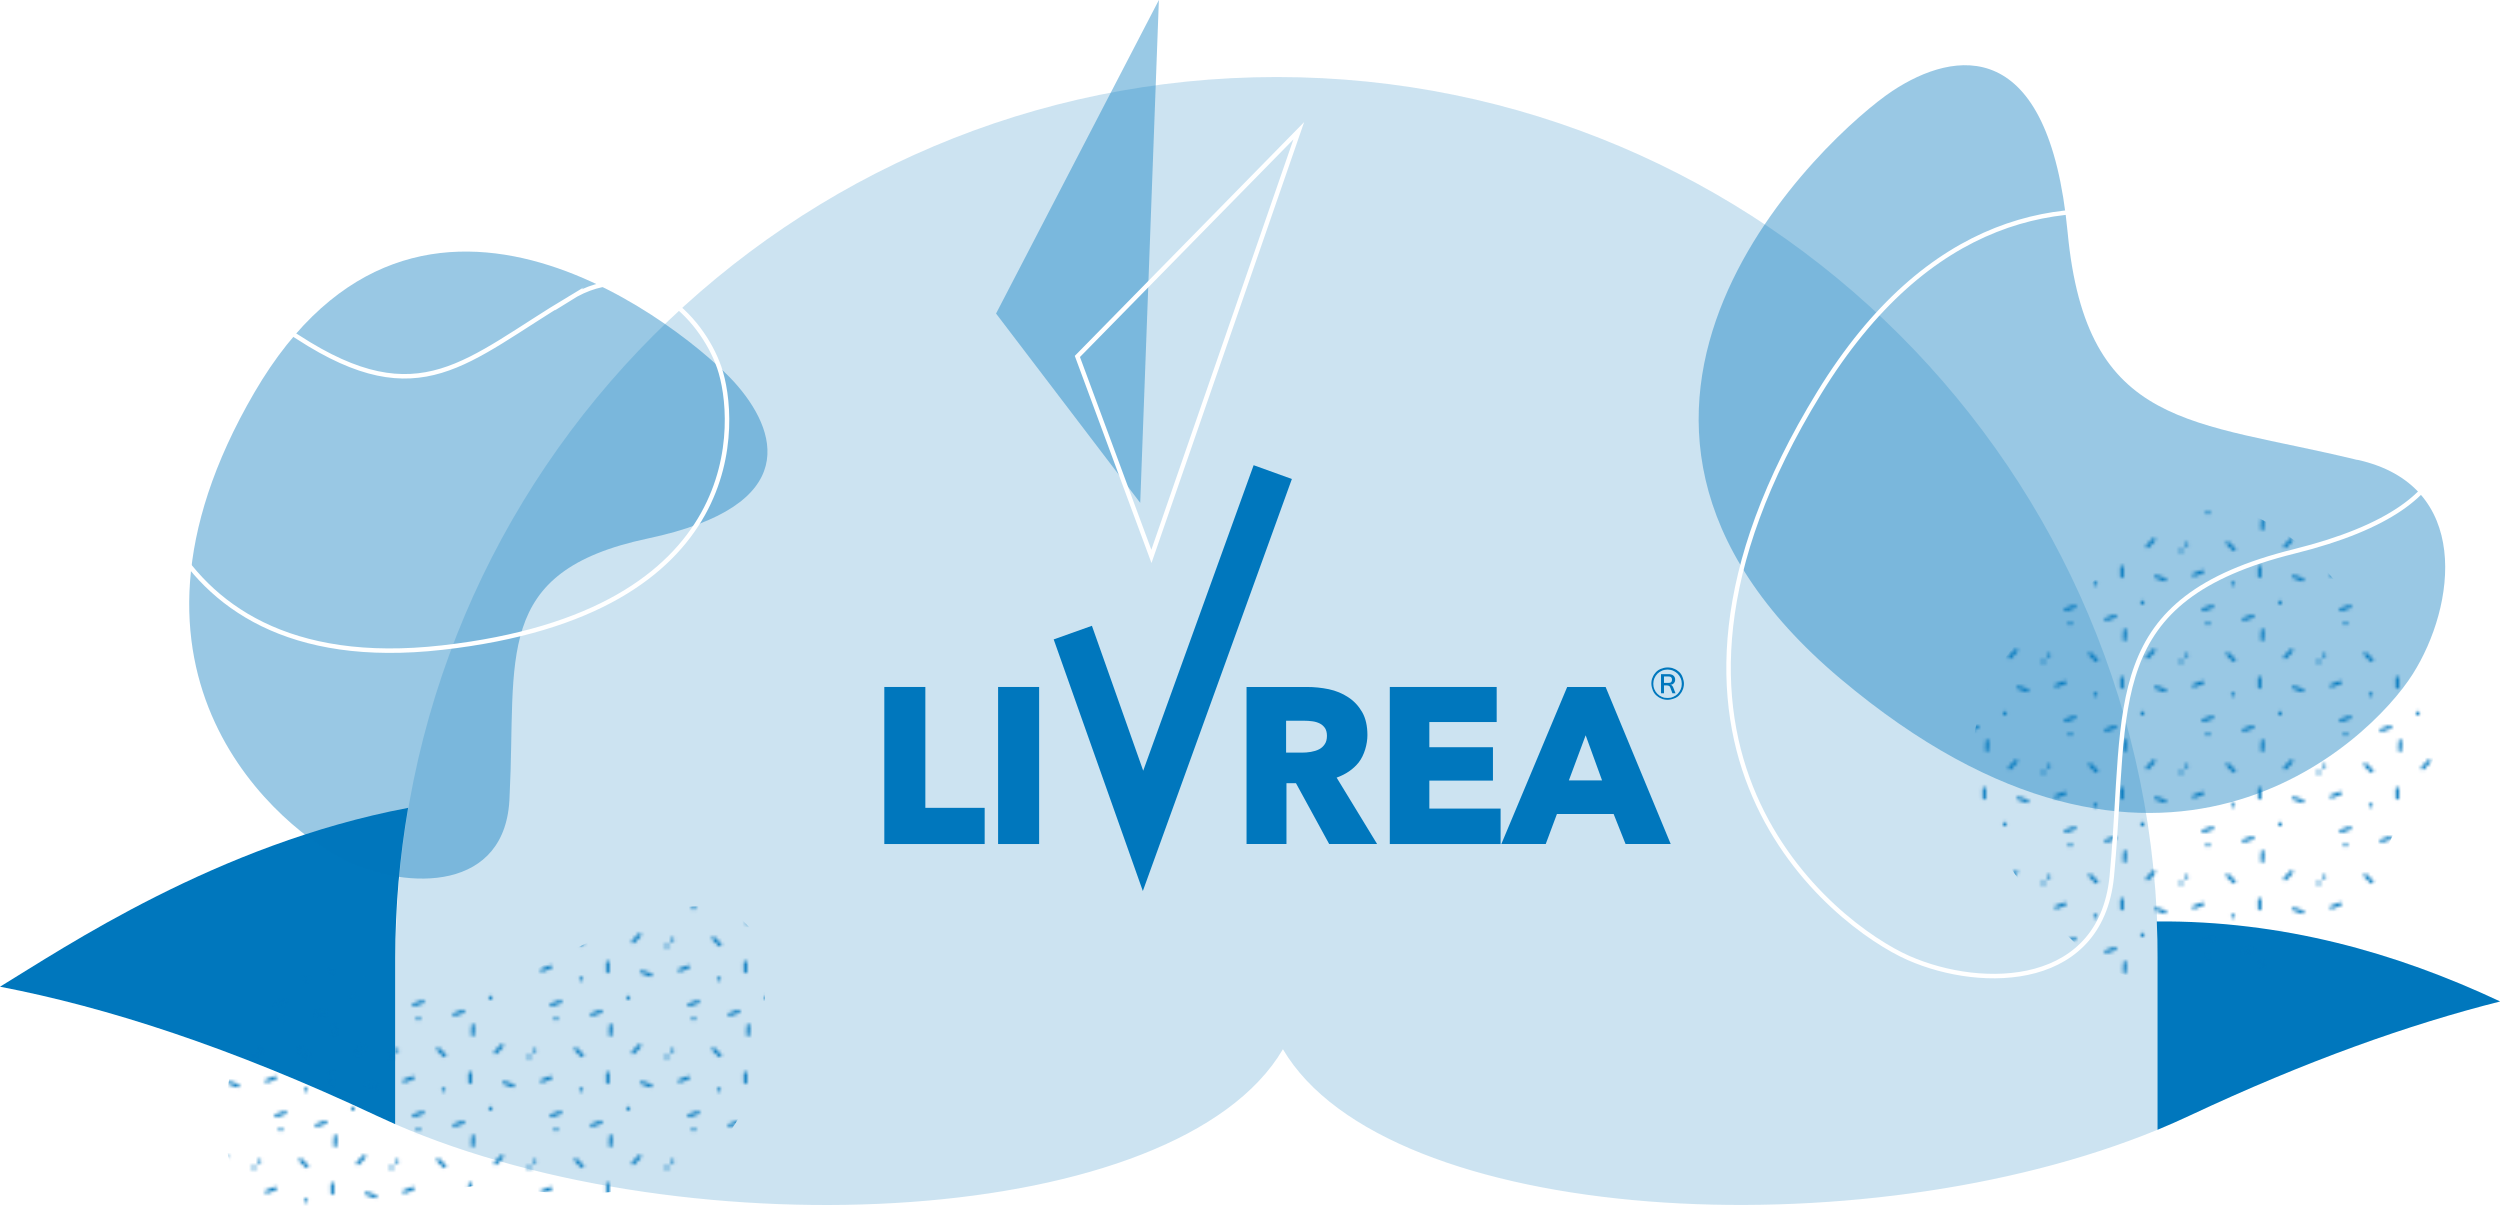 <svg xmlns="http://www.w3.org/2000/svg" xmlns:xlink="http://www.w3.org/1999/xlink" viewBox="0 0 1340.3 651.5"><defs><style>      .cls-1, .cls-2, .cls-3 {        fill: none;      }      .cls-4 {        fill: url(#Nuovo_campione_pattern_3-2);      }      .cls-2 {        stroke: #fff;        stroke-width: 2.4px;      }      .cls-2, .cls-3 {        stroke-miterlimit: 10;      }      .cls-3 {        stroke: #0077bd;        stroke-linecap: round;      }      .cls-5, .cls-6, .cls-7, .cls-8 {        isolation: isolate;      }      .cls-6 {        mix-blend-mode: multiply;      }      .cls-6, .cls-8, .cls-9 {        fill: #0077bd;      }      .cls-6, .cls-10 {        opacity: .4;      }      .cls-7 {        fill: url(#Sfumatura_senza_nome);        opacity: 0;      }      .cls-11 {        fill: #fff;      }      .cls-8 {        opacity: .2;      }      .cls-12 {        fill: #0077bd;      }      .cls-13 {        fill: url(#Nuovo_campione_pattern_3);      }    </style><linearGradient id="Sfumatura_senza_nome" data-name="Sfumatura senza nome" x1="735.2" y1="547.4" x2="672.4" y2="752.3" gradientTransform="translate(0 -188.7)" gradientUnits="userSpaceOnUse"><stop offset="0" stop-color="#fff"></stop><stop offset="1" stop-color="#422918"></stop></linearGradient><pattern id="Nuovo_campione_pattern_3" data-name="Nuovo campione pattern 3" x="0" y="0" width="40.6" height="32.9" patternTransform="translate(64.1 10.4) scale(1.8)" patternUnits="userSpaceOnUse" viewBox="0 0 40.6 32.9"><g><rect class="cls-1" width="40.6" height="32.9"></rect><g><rect class="cls-1" width="40.6" height="32.9"></rect><g><rect class="cls-1" width="40.6" height="32.9"></rect><line class="cls-3" x1="31.9" y1="8.7" x2="30" y2="10.7"></line><line class="cls-3" x1="14.8" y1="11.6" x2="12.9" y2="9.7"></line><line class="cls-3" x1="8.3" y1="28.6" x2="5.7" y2="29.5"></line><line class="cls-3" x1="35.2" y1="20.6" x2="32.6" y2="19.7"></line><line class="cls-3" x1="20.3" y1="31.5" x2="17.7" y2="32.4"></line><line class="cls-3" x1="5.4" y1="18.2" x2="2.8" y2="19.2"></line><line class="cls-3" x1="23.3" y1="2.7" x2="23.2" y2="5.4"></line><line class="cls-3" x1="22.4" y1="16.9" x2="22.4" y2="19.6"></line><circle class="cls-9" cx=".6" cy="10.1" r=".6"></circle><circle class="cls-9" cx="14.5" cy="21.8" r=".6"></circle><circle class="cls-9" cx="7" cy=".6" r=".6"></circle><circle class="cls-9" cx="40" cy="12" r=".6"></circle><circle class="cls-9" cx="28.5" cy="27.4" r=".6"></circle></g></g></g></pattern><pattern id="Nuovo_campione_pattern_3-2" data-name="Nuovo campione pattern 3-2" x="0" y="0" width="40.6" height="32.9" patternTransform="translate(64.1 36.1) scale(1.8)" patternUnits="userSpaceOnUse" viewBox="0 0 40.6 32.9"><g><rect class="cls-1" width="40.6" height="32.9"></rect><g><rect class="cls-1" width="40.6" height="32.9"></rect><g><rect class="cls-1" width="40.6" height="32.9"></rect><line class="cls-3" x1="31.9" y1="8.7" x2="30" y2="10.7"></line><line class="cls-3" x1="14.8" y1="11.6" x2="12.9" y2="9.7"></line><line class="cls-3" x1="8.3" y1="28.6" x2="5.7" y2="29.5"></line><line class="cls-3" x1="35.2" y1="20.6" x2="32.6" y2="19.7"></line><line class="cls-3" x1="20.3" y1="31.5" x2="17.7" y2="32.4"></line><line class="cls-3" x1="5.4" y1="18.2" x2="2.8" y2="19.2"></line><line class="cls-3" x1="23.3" y1="2.7" x2="23.2" y2="5.4"></line><line class="cls-3" x1="22.4" y1="16.9" x2="22.4" y2="19.6"></line><circle class="cls-9" cx=".6" cy="10.1" r=".6"></circle><circle class="cls-9" cx="14.5" cy="21.8" r=".6"></circle><circle class="cls-9" cx="7" cy=".6" r=".6"></circle><circle class="cls-9" cx="40" cy="12" r=".6"></circle><circle class="cls-9" cx="28.5" cy="27.4" r=".6"></circle></g></g></g></pattern></defs><g><g id="Livello_1"><g id="Livello_1-2" data-name="Livello_1"><g class="cls-5"><g id="Livello_2"><g id="Grafica"><g><path class="cls-8" d="M687.8,562.5c55.6,94.6,310.2,108.6,469.1,43.1v-91.9c0-260.9-211.5-472.4-472.4-472.4h0c-260.9,0-472.4,211.5-472.4,472.4v89.1c158.4,68.7,419.4,55.7,475.7-40.3h0Z"></path><g><g><path class="cls-9" d="M1156.7,605.7c5.8-2.4,11.4-4.9,17-7.5,62.6-29.4,117.9-49,166.7-61.3-56-26.3-116.9-43.4-184.1-42.9.3,6.5.4,13.1.4,19.6v92h0Z"></path><path class="cls-9" d="M202,598.2c3.2,1.5,6.6,3,9.9,4.5v-89c0-27.5,2.4-54.4,6.9-80.6C116.4,452.5,33.8,508.5,0,529c56.9,10.9,123.7,32.4,202,69.2h0Z"></path></g><path class="cls-7" d="M687.8,562.5c55.6,94.6,310.2,108.6,469.1,43.1v-91.9c0-260.9-211.5-472.4-472.4-472.4h0c-260.9,0-472.4,211.5-472.4,472.4v89.1c158.4,68.7,419.4,55.7,475.7-40.3h0Z"></path><path class="cls-13" d="M390.4,489c-17.5-7.6-39.4-4.1-111.1,34.9-71.8,39-136.4-68-156.5,55-20,123,107.2,51.2,142.6,56.8,35.4,5.6,129.5,19.6,142.2-72.5,7.8-56.1-3.7-68.3-17.2-74.1h0Z"></path><path class="cls-6" d="M273.2,426.9c3.8-74.3-9.6-120.5,74.1-138.2s69.4-58.3,46.4-83.8-168.3-147.1-257.3,5.5c-89,152.6,16.1,235.4,49.1,251.1s86.3,16.9,87.7-34.6h0Z"></path><path class="cls-2" d="M305.5,159.9c-55.5,33.2-80.1,63.5-145.7,20.9s-85.6-14.5-89.3,11.8,1.1,173.3,166.5,154.6c165.4-18.6,158.2-122.5,148.6-150.2s-42.4-60.8-80.2-37h0Z"></path><path class="cls-6" d="M1263.9,246.6c-88.3-21.6-145.3-15.8-155.4-122-10.1-106.1-60.5-98-94-75.8s-198.3,171.6-27.8,315.1c170.6,143.5,283.6,34.2,306.8-2.5,23.2-36.6,31.8-101.4-29.7-114.9h0Z"></path><path class="cls-4" d="M1152.5,523.3c17.2-3,105.4,10.5,122.9-55.1,17.6-65.5,63.8-43.4-15.7-147.1-79.5-103.6-125.3-11-152.7,2.4s-82.6,75.4-21.6,151.9c37.1,46.6,53.8,50.1,67,47.8h0Z"></path><path class="cls-2" d="M1132.4,467.3c8.3-90.5-5.9-146,97.6-171.7,103.4-25.7,87.9-74.3,61-104.2-27-29.9-199.1-170.7-315.7,19.2-116.6,190,8.2,285.5,47.9,303s104.9,16.4,109.2-46.4h0Z"></path><g class="cls-10"><polygon class="cls-9" points="534 168.1 611.3 269.6 621.3 0 534 168.1"></polygon></g><polygon class="cls-2" points="577.6 191.1 617.3 298.3 696.3 70.1 577.6 191.1"></polygon></g></g></g></g></g></g><g><g><path class="cls-11" d="M894,375.2c-1.2,0-2.4-.2-3.4-.7-1.1-.4-2-1.1-2.8-1.8-.8-.8-1.4-1.7-1.8-2.8-.4-1.1-.7-2.2-.7-3.4s.2-2.4.7-3.4c.4-1.1,1.1-2,1.8-2.8.8-.8,1.7-1.4,2.8-1.8,1.1-.4,2.2-.7,3.4-.7s2.4.2,3.5.7c1.1.4,2,1.1,2.8,1.8s1.4,1.7,1.8,2.8.7,2.2.7,3.4-.2,2.4-.7,3.4c-.4,1.1-1.1,2-1.8,2.8s-1.7,1.4-2.8,1.8c-1.1.4-2.2.7-3.4.7ZM894,374.2c1.1,0,2.1-.2,3-.6.9-.4,1.7-.9,2.4-1.6.7-.7,1.2-1.5,1.6-2.4.4-.9.6-1.9.6-3s-.2-2.1-.6-3c-.4-.9-.9-1.7-1.6-2.4-.7-.7-1.5-1.2-2.4-1.6-.9-.4-1.9-.6-3-.6s-2.1.2-3,.6c-.9.4-1.7.9-2.4,1.6-.7.7-1.2,1.5-1.6,2.4-.4.9-.6,1.9-.6,3s.2,2.1.6,3c.4.9.9,1.7,1.6,2.4.7.7,1.5,1.2,2.4,1.6.9.4,1.9.6,3,.6ZM890.5,371.6v-10.2h4.2c1.1,0,1.9.3,2.5.8.6.5.9,1.3.9,2.2s-.3,1.5-.8,2c-.5.5-1.2.8-2.2.8h.2c.4,0,.8,0,1.1.3s.5.6.7,1.1l1.2,3.1h-1.7l-1.2-3.2c-.1-.4-.4-.7-.7-.8s-.7-.2-1.1-.2h-1.8l.3-.2v4.4h-1.6ZM892.1,366.1h2.3c.7,0,1.2-.1,1.5-.4.3-.3.5-.7.5-1.3s-.2-1-.5-1.3c-.3-.3-.8-.4-1.5-.4h-2.3v3.4Z"></path><path class="cls-12" d="M894,375.2c-1.2,0-2.4-.2-3.4-.7-1.1-.4-2-1.1-2.8-1.8-.8-.8-1.4-1.7-1.8-2.8-.4-1.1-.7-2.2-.7-3.4s.2-2.4.7-3.4c.4-1.1,1.1-2,1.8-2.8.8-.8,1.7-1.4,2.8-1.8,1.1-.4,2.2-.7,3.4-.7s2.4.2,3.5.7c1.1.4,2,1.1,2.8,1.8s1.4,1.7,1.8,2.8.7,2.2.7,3.4-.2,2.4-.7,3.4c-.4,1.1-1.1,2-1.8,2.8s-1.7,1.4-2.8,1.8c-1.1.4-2.2.7-3.4.7ZM894,374.2c1.1,0,2.1-.2,3-.6.9-.4,1.7-.9,2.4-1.6.7-.7,1.2-1.5,1.6-2.4.4-.9.6-1.9.6-3s-.2-2.1-.6-3c-.4-.9-.9-1.7-1.6-2.4-.7-.7-1.5-1.2-2.4-1.6-.9-.4-1.9-.6-3-.6s-2.1.2-3,.6c-.9.4-1.7.9-2.4,1.6-.7.7-1.2,1.5-1.6,2.4-.4.9-.6,1.9-.6,3s.2,2.1.6,3c.4.9.9,1.7,1.6,2.4.7.7,1.5,1.2,2.4,1.6.9.4,1.9.6,3,.6ZM890.5,371.6v-10.2h4.2c1.1,0,1.9.3,2.5.8.6.5.9,1.3.9,2.2s-.3,1.5-.8,2c-.5.5-1.2.8-2.2.8h.2c.4,0,.8,0,1.1.3s.5.6.7,1.1l1.2,3.1h-1.7l-1.2-3.2c-.1-.4-.4-.7-.7-.8s-.7-.2-1.1-.2h-1.8l.3-.2v4.4h-1.6ZM892.1,366.1h2.3c.7,0,1.2-.1,1.5-.4.3-.3.5-.7.5-1.3s-.2-1-.5-1.3c-.3-.3-.8-.4-1.5-.4h-2.3v3.4Z"></path></g><g><g><path class="cls-12" d="M475.1,451.5v-82.1h19.9v64.8h31.8v17.3h-51.7Z"></path><path class="cls-12" d="M527.9,452.5h-53.8v-84.2h22v64.8h31.8v19.3ZM476.1,450.4h49.7v-15.2h-31.8v-64.8h-17.9v80.1Z"></path></g><g><path class="cls-12" d="M536.1,451.5v-82.1h19.9v82.1h-19.9Z"></path><path class="cls-12" d="M557.1,452.5h-22v-84.2h22v84.2ZM537.1,450.4h17.9v-80.1h-17.9v80.1Z"></path></g><g><path class="cls-12" d="M713.2,451.5l-17.8-32.6h-6.8v32.6h-19.4v-82.1h31.3c3.9,0,7.8.4,11.5,1.2,3.7.8,7.1,2.2,10.1,4.1,3,1.9,5.4,4.5,7.1,7.7,1.8,3.2,2.7,7.1,2.7,11.8s-1.5,10.2-4.5,14c-3,3.8-7.2,6.5-12.5,8.1l21.5,35.1h-23.2ZM712.4,394.5c0-1.9-.4-3.5-1.2-4.7-.8-1.2-1.9-2.1-3.1-2.8-1.3-.7-2.7-1.1-4.3-1.3-1.6-.2-3.1-.3-4.6-.3h-10.6v19.1h9.4c1.6,0,3.3-.1,5-.4,1.7-.3,3.3-.8,4.7-1.5,1.4-.7,2.5-1.7,3.4-3,.9-1.3,1.3-3,1.3-5.1Z"></path><path class="cls-12" d="M738.2,452.5h-25.6l-17.8-32.6h-5.1v32.6h-21.4v-84.2h32.3c4,0,7.9.4,11.8,1.2,3.8.8,7.4,2.3,10.4,4.3,3.1,2,5.6,4.7,7.5,8,1.9,3.3,2.8,7.5,2.8,12.3s-1.6,10.7-4.7,14.7c-2.9,3.6-6.8,6.3-11.8,8.1l21.7,35.6ZM713.8,450.4h20.8l-21.2-34.7,1.3-.4c5.1-1.6,9.2-4.2,12-7.8,2.9-3.6,4.3-8.1,4.3-13.4s-.9-8.3-2.5-11.3c-1.7-3-4-5.5-6.8-7.3-2.9-1.9-6.1-3.2-9.8-4-3.7-.8-7.5-1.2-11.3-1.2h-30.3v80.1h17.3v-32.6h8.4l17.8,32.6ZM697.9,405.5h-10.5v-21.2h11.6c1.5,0,3.1.1,4.7.4,1.7.2,3.2.7,4.6,1.4,1.4.7,2.6,1.8,3.5,3.1.9,1.4,1.4,3.1,1.4,5.3s-.5,4.2-1.5,5.7c-1,1.5-2.3,2.6-3.8,3.4-1.5.7-3.2,1.3-5,1.5-1.7.3-3.5.4-5.2.4ZM689.5,403.5h8.4c1.6,0,3.2-.1,4.9-.4,1.6-.3,3.1-.7,4.4-1.4,1.2-.6,2.2-1.5,3-2.7.8-1.1,1.2-2.7,1.2-4.5s-.4-3.1-1-4.1c-.7-1-1.6-1.9-2.8-2.5-1.2-.6-2.5-1-4-1.2-1.5-.2-3-.3-4.5-.3h-9.6v17.1Z"></path></g><g><path class="cls-12" d="M746.1,451.5v-82.1h55.2v16.7h-36.1v15.5h34.1v15.9h-34.1v17h38.2v16.9h-57.3Z"></path><path class="cls-12" d="M804.4,452.5h-59.3v-84.2h57.3v18.8h-36.1v13.5h34.1v17.9h-34.1v15h38.2v19ZM747.1,450.4h55.2v-14.9h-38.2v-19.1h34.1v-13.8h-34.1v-17.6h36.1v-14.7h-53.2v80.1Z"></path></g><g><path class="cls-12" d="M872.2,451.5l-6.4-16.1h-31.8l-6,16.1h-21.6l34.4-82.1h19.3l34.1,82.1h-22ZM850.1,391.3l-10.4,28.2h20.6l-10.2-28.2Z"></path><path class="cls-12" d="M895.8,452.5h-24.3l-6.4-16.1h-30.4l-6,16.1h-23.8l35.3-84.2h20.6l34.9,84.2ZM872.9,450.4h19.8l-33.2-80.1h-17.9l-33.6,80.1h19.3l6-16.1h33.2l6.4,16.1ZM861.8,420.5h-23.6l11.9-32.2,11.7,32.2ZM841.2,418.4h17.7l-8.8-24.2-9,24.2Z"></path></g><polygon class="cls-12" points="612.7 477.7 564.9 342.8 585.4 335.5 612.9 413.2 672.1 249.4 692.6 256.8 612.7 477.7"></polygon></g></g></g></g></svg>